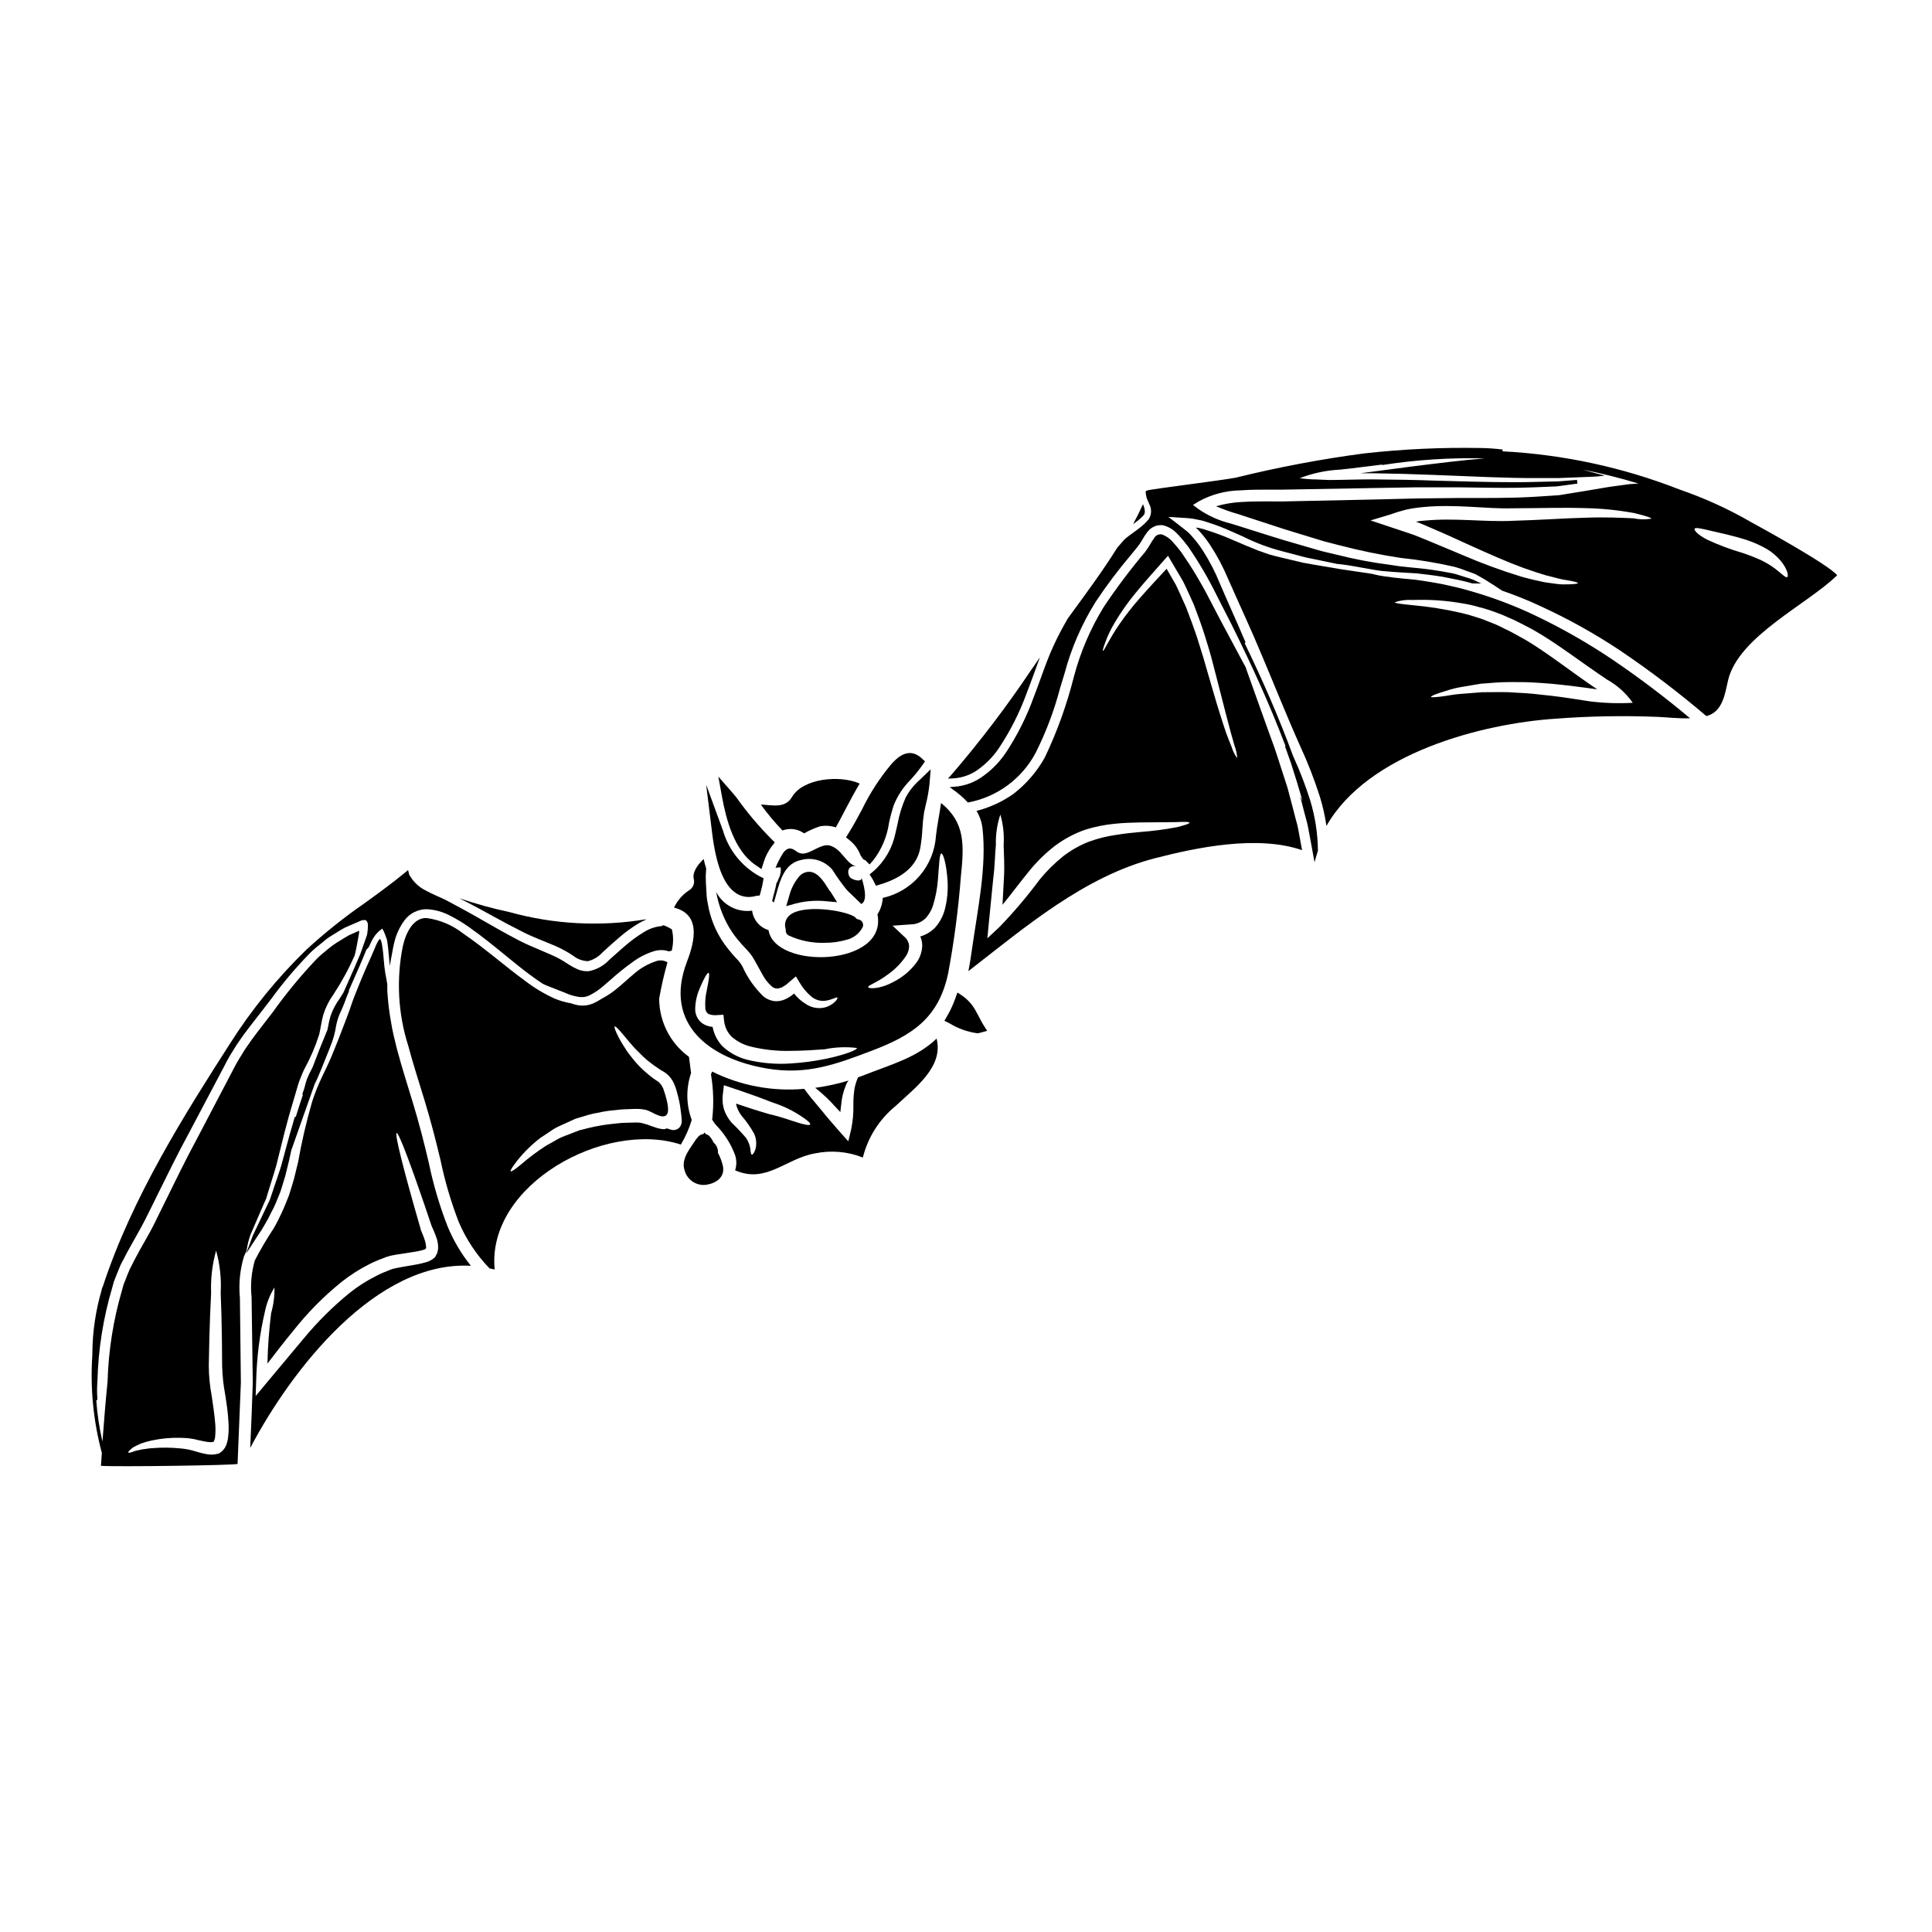 <?xml version="1.0" encoding="UTF-8"?>
<!-- Uploaded to: ICON Repo, www.iconrepo.com, Generator: ICON Repo Mixer Tools -->
<svg fill="#000000" width="800px" height="800px" version="1.1" viewBox="144 144 512 512" xmlns="http://www.w3.org/2000/svg">
 <g>
  <path d="m327.14 428.38c-0.168-1.43-0.363-2.883-0.555-4.309l-0.254-0.188-0.004-0.004c-4.797-3.594-7.625-9.238-7.637-15.234 0.566-3.242 1.301-6.453 2.195-9.621-0.891-0.539-1.977-0.656-2.961-0.32-1.707 0.551-3.312 1.371-4.758 2.434-0.426 0.344-0.875 0.68-1.301 1.066-1.602 1.324-3.199 2.883-5.117 4.371-1.047 0.797-2.16 1.504-3.328 2.109-0.746 0.5-1.539 0.93-2.363 1.285-1.473 0.598-3.102 0.688-4.629 0.254-0.348-0.078-0.691-0.188-1.023-0.32-1.531-0.258-3.027-0.688-4.457-1.281-2.82-1.289-5.484-2.898-7.938-4.797-5.144-3.734-10.262-8.32-16.234-12.418-2.812-2.211-6.164-3.633-9.707-4.117-3.305-0.148-5.394 3.438-6.297 7.383-1.789 8.816-1.297 17.945 1.43 26.52 1.258 4.723 2.816 9.512 4.352 14.562 1.535 5.051 2.922 10.348 4.203 15.77v-0.004c1.152 5.547 2.758 10.992 4.797 16.277 1.938 4.578 4.711 8.762 8.172 12.332 0.449 0.086 0.895 0.191 1.367 0.301-2.199-22.461 29.227-39.703 49.344-33.109l-0.004-0.004c1.23-2.043 2.199-4.238 2.883-6.523-1.488-3.996-1.551-8.383-0.176-12.414zm-2.644 13.699-0.004-0.004c-0.105 0.293-0.273 0.559-0.484 0.789-0.242 0.234-0.535 0.406-0.855 0.512-0.297 0.094-0.609 0.129-0.918 0.105l-0.789-0.211-0.617-0.211h-0.215l-0.34 0.148-0.344 0.043 0.004-0.004c-0.238 0-0.473-0.023-0.707-0.062l-0.898-0.191c-0.574-0.172-1-0.324-1.492-0.492h0.004c-0.824-0.324-1.664-0.602-2.519-0.832-0.523-0.133-1.059-0.199-1.598-0.191-0.598 0-1.324 0.043-1.969 0.043l-1.969 0.062-1.859 0.191c-2.387 0.223-4.754 0.617-7.082 1.184-0.555 0.148-1.109 0.277-1.641 0.426l-0.395 0.086h-0.086l-0.191 0.086-0.789 0.301c-1.066 0.426-2.094 0.812-3.074 1.18-0.926 0.34-1.812 0.777-2.644 1.297-0.812 0.469-1.574 0.898-2.328 1.305-2.344 1.512-4.578 3.188-6.691 5.012-1.535 1.281-2.496 1.922-2.668 1.75-0.172-0.168 0.395-1.109 1.664-2.731 1.82-2.305 3.918-4.367 6.25-6.144 0.789-0.512 1.621-1.066 2.477-1.641 0.859-0.625 1.781-1.152 2.758-1.574 0.98-0.449 1.969-0.898 3.008-1.367l0.789-0.363 0.191-0.086c0.32-0.105 0.211-0.062 0.344-0.105l0.426-0.129c0.578-0.168 1.18-0.363 1.77-0.531h-0.004c1.207-0.387 2.441-0.68 3.691-0.875 1.297-0.301 2.613-0.508 3.938-0.617 0.68-0.066 1.367-0.148 2.047-0.215 0.68-0.066 1.324-0.062 1.969-0.082 0.645-0.02 1.305-0.086 2.07-0.066v-0.004c0.832-0.004 1.664 0.09 2.473 0.277 1.324 0.277 3.773 2.281 5.184 1.535 1.598-0.875-0.129-5.738-0.617-7.211l-0.086-0.148c-0.219-0.508-0.531-0.969-0.918-1.363-0.223-0.246-0.488-0.449-0.785-0.598-0.301-0.215-0.598-0.43-0.898-0.621-1.152-0.867-2.25-1.805-3.281-2.812-0.906-0.891-1.742-1.844-2.5-2.859-0.676-0.809-1.289-1.672-1.828-2.582-0.82-1.234-1.539-2.531-2.152-3.879-0.395-0.938-0.555-1.473-0.43-1.574 0.125-0.102 0.598 0.277 1.281 1.023 0.684 0.746 1.598 1.898 2.812 3.328 0.617 0.68 1.234 1.473 2.047 2.215h0.004c0.797 0.859 1.645 1.664 2.539 2.414 1.02 0.832 2.082 1.605 3.18 2.328 0.32 0.188 0.617 0.395 0.961 0.574 0.375 0.203 0.723 0.445 1.043 0.723 0.734 0.633 1.328 1.41 1.754 2.281 0.297 0.637 0.547 1.297 0.746 1.969 0.168 0.598 0.32 1.215 0.488 1.836 0.34 1.332 0.574 2.688 0.703 4.055v-0.168l0.148 1.324 0.062 0.742 0.004-0.004c0.043 0.477-0.012 0.953-0.164 1.402z"/>
  <path d="m372.27 376.48c0.488 1.473-2.668 0.812-3.199-0.254-0.746-1.492 0.02-3.051 1.879-2.621-2.793-0.66-3.859-4.723-7.129-5.547-2.004-0.473-4.438 1.684-6.465 2.09-0.547 0.125-1.125 0.074-1.641-0.148-0.188-0.066-0.359-0.16-0.512-0.281-1.473-1.109-2.363-1.277-3.586 0.211-0.844 1.293-1.551 2.664-2.109 4.098 0.082-0.148 1.211-0.148 1.387-0.168 0.125 1.043-0.07 2.098-0.559 3.027-0.043 0.043-0.043 0.066-0.062 0.086s-0.023 0.062-0.023 0.129c-0.094 0.328-0.25 0.633-0.469 0.895-0.277 1.621-0.789 3.148-1.152 4.758 0.004 0.023-0.004 0.047-0.02 0.062 0.043 0.023 0.062 0 0.086 0.023 0.148 0.094 0.281 0.207 0.395 0.34 1.344-4.481 2.129-10.156 7.086-11.242 3.047-0.871 6.32 0.113 8.383 2.519 1.188 1.887 2.484 3.703 3.887 5.441 1.277 1.234 2.559 2.43 3.816 3.688l0.043-0.043c1.863-0.98 0.434-5.652-0.035-7.062z"/>
  <path d="m357.1 364.85c1.328-0.758 2.727-1.379 4.18-1.855 1.406-0.277 2.863-0.18 4.223 0.277 1.539-2.684 3.715-7.231 6.316-11.621-5.227-2.328-14.996-1.41-17.902 3.519-1.879 3.199-5.223 2.152-8.297 2.047v-0.004c1.758 2.414 3.676 4.711 5.738 6.867 1.922-0.719 4.074-0.43 5.742 0.77z"/>
  <path d="m257.66 452.27c-1.258-5.441-2.606-10.602-4.117-15.613-1.512-5.016-3.074-9.84-4.352-14.676-0.598-2.41-1.215-4.797-1.574-7.211v-0.004c-0.434-2.356-0.734-4.734-0.898-7.125-0.059-0.5-0.086-1.008-0.082-1.516v-1.305c-0.168-0.98-0.363-2.004-0.555-3.09-0.191-1.152-0.301-2.363-0.395-3.543-0.094-1.18-0.211-2.477-0.445-3.754v0.004c-0.047-0.379-0.133-0.75-0.254-1.109-0.047-0.129-0.105-0.25-0.176-0.363 0-0.043-0.062-0.105-0.082-0.148l-0.172 0.129c-0.195 0.191-0.355 0.414-0.469 0.66l-0.395 0.789c-0.148 0.363-0.297 0.723-0.445 1.066-0.621 1.535-1.324 3.008-2.027 4.609-0.703 1.602-1.41 3.242-2.09 4.949-0.68 1.703-1.434 3.481-2.07 5.398-0.637 1.922-1.391 3.859-2.176 5.902-0.789 2.043-1.574 4.141-2.477 6.273-0.855 2.152-1.855 4.328-2.945 6.527h0.004c-1.082 2.223-2.004 4.519-2.758 6.871-1.523 5.258-2.762 10.59-3.711 15.977-0.363 1.43-0.703 2.902-1.066 4.371-0.449 1.473-0.855 2.969-1.367 4.481-0.617 1.453-1.152 2.988-1.859 4.461-0.703 1.473-1.387 2.945-2.258 4.371-1.789 2.707-3.434 5.504-4.926 8.387-0.902 3.156-1.191 6.461-0.852 9.73 0.105 7.211 0.211 14.77 0.32 22.68-0.168 5.59-0.426 11.348-0.68 17.277 11.07-21.035 33.457-49.664 58.473-48.277v-0.004c-2.535-3.16-4.609-6.664-6.156-10.406-2.121-5.441-3.785-11.051-4.969-16.77zm2.215 23.746c-0.055 0.188-0.141 0.367-0.254 0.531l-0.105 0.191-0.062 0.105-0.023 0.043v0.043l-0.191 0.277h-0.004c-0.68 0.645-1.52 1.102-2.434 1.324-0.699 0.215-1.363 0.344-2.023 0.492-1.328 0.254-2.625 0.469-3.938 0.684-0.637 0.125-1.254 0.23-1.898 0.363h0.004c-0.273 0.047-0.543 0.109-0.809 0.188-0.312 0.09-0.621 0.195-0.918 0.324-1.234 0.457-2.438 0.988-3.606 1.598-2.473 1.238-4.805 2.734-6.965 4.457-4.461 3.641-8.559 7.711-12.227 12.152-3.562 4.289-6.91 8.266-9.918 11.863l-2.754 3.305 0.148-4.285c0.156-6.106 0.934-12.18 2.316-18.125 0.461-2.25 1.312-4.406 2.516-6.359 0.055 2.293-0.238 4.578-0.875 6.785-0.555 4.441-0.883 8.906-0.98 13.383 2.133-2.773 4.394-5.719 6.91-8.77h0.004c3.727-4.723 7.973-9.016 12.648-12.801 2.344-1.863 4.875-3.481 7.551-4.824 1.309-0.645 2.656-1.215 4.035-1.703 0.328-0.145 0.672-0.262 1.023-0.34 0.387-0.121 0.781-0.215 1.18-0.281 0.703-0.145 1.387-0.254 2.07-0.34 1.324-0.211 2.602-0.395 3.816-0.598 0.617-0.105 1.215-0.234 1.727-0.363 0.277-0.086 0.492-0.148 0.703-0.234l0.191-0.105 0.082-0.105c0.066-0.105 0.211-0.32 0.129-0.301h0.008c-0.012-0.012-0.027-0.02-0.043-0.02 0.012-0.059 0.012-0.117 0-0.172-0.02-0.457-0.09-0.906-0.215-1.344-0.281-1.004-0.727-2.008-1.18-3.148l-0.023-0.086v-0.062c-4.398-15.188-6.977-25.301-6.379-25.492 0.594-0.191 4.223 9.582 9.238 24.531h-0.004c0.512 1.094 0.969 2.211 1.367 3.348 0.23 0.715 0.363 1.453 0.395 2.203 0.016 0.562-0.066 1.129-0.238 1.668z"/>
  <path d="m373.08 428.89c-0.555 0.211-1.133 0.395-1.688 0.617h-0.004c-0.41 0.93-0.715 1.902-0.918 2.898-0.23 1.484-0.34 2.984-0.316 4.484 0.043 2.106-0.141 4.207-0.555 6.269l-0.789 3.305-2.328-2.602c-0.254-0.32-0.535-0.617-0.812-0.938-1.496-1.688-2.859-3.309-4.074-4.82s-2.457-2.863-3.348-4.055c-0.43-0.535-0.812-1.047-1.133-1.496l0.004 0.004c-8.402 0.754-16.852-0.832-24.406-4.586-0.109 0.254-0.215 0.512-0.301 0.766h0.004c0.648 3.828 0.77 7.727 0.359 11.586-0.023 0.105-0.043 0.234-0.062 0.363v-0.004c0.293 0.504 0.629 0.984 1 1.434 2.231 2.266 3.961 4.977 5.078 7.957 0.445 1.316 0.457 2.746 0.023 4.07 8.266 3.629 13.312-3.113 21.254-4.5v0.004c4.219-0.863 8.594-0.477 12.598 1.109 1.34-5.371 4.387-10.16 8.684-13.656 5.035-4.758 12.777-10.305 10.855-17.859-5.348 5.125-12.066 6.832-19.125 9.648zm-17.605 12.629c-1.922-0.578-4.481-1.574-7.574-2.238l-0.168-0.066c-2.625-0.742-5.512-1.684-8.602-2.727l0.004-0.004c-0.023 0.004-0.047-0.004-0.062-0.023 0.02 0.227 0.062 0.445 0.129 0.66 0.277 0.883 0.695 1.711 1.234 2.457 1.297 1.484 2.434 3.102 3.394 4.82 0.637 1.359 0.75 2.91 0.32 4.352-0.363 0.855-0.68 1.277-0.898 1.238-0.215-0.039-0.34-0.578-0.395-1.473v0.004c-0.148-1.066-0.543-2.082-1.152-2.969-1.191-1.395-2.449-2.723-3.777-3.988-0.887-1.008-1.574-2.172-2.023-3.438-0.43-1.438-0.535-2.953-0.301-4.434l0.234-2.09 2.047 0.68c0.789 0.254 1.574 0.512 2.363 0.789 3.074 1.043 5.93 2.09 8.469 3.09l0.168 0.066h0.004c2.617 0.844 5.109 2.043 7.402 3.562 1.684 1.086 2.559 1.879 2.414 2.195-0.148 0.32-1.332 0.125-3.231-0.465z"/>
  <path d="m362.88 382.83 2.961 0.262-1.574-2.516h-0.004c-0.125-0.195-0.27-0.379-0.43-0.551-0.125-0.188-0.273-0.422-0.434-0.68-1.02-1.637-2.559-4.117-4.754-4.305v-0.004c-1.137-0.059-2.227 0.438-2.934 1.324-1.25 1.52-2.137 3.305-2.598 5.219l-0.754 2.551 2.562-0.707h-0.004c2.602-0.66 5.293-0.859 7.961-0.594z"/>
  <path d="m363.99 435.82c0.852 0.898 1.77 1.879 2.707 2.902 0.062-0.68 0.148-1.367 0.234-2.027h0.004c0.137-1.734 0.547-3.43 1.215-5.035 0.16-0.473 0.406-0.914 0.723-1.301-2.887 0.879-5.84 1.52-8.832 1.922l0.02 0.02c1.379 1.094 2.691 2.269 3.93 3.519z"/>
  <path d="m222.12 439.99c-0.949 3.148-1.742 6.102-2.516 8.953l-0.691 2.566c-0.395 1.574-0.906 3.066-1.402 4.516-0.207 0.594-0.395 1.18-0.594 1.746-0.32 0.977-0.637 1.934-0.961 2.856l-0.043 0.133c-0.133 0.395-0.266 0.789-0.395 1.18l-4.543 9.555 0.004 0.004c-0.059 0.129-0.109 0.262-0.156 0.395l-1.574 4.289 2.414-3.703c0.23-0.363 0.469-0.715 0.703-1.066 0.68-0.98 1.309-1.992 1.879-3.035 0.527-0.863 1.004-1.754 1.434-2.668 0.246-0.508 0.496-1.012 0.789-1.516 0.426-0.867 0.789-1.746 1.121-2.602 0.211-0.535 0.43-1.07 0.672-1.637 0.293-0.836 0.547-1.68 0.789-2.519 0.172-0.574 0.344-1.148 0.535-1.746 0.262-1.02 0.512-2.023 0.742-3.012l0.305-1.242c0.195-0.875 0.395-1.734 0.562-2.602l6.199-17.566c0.551-1.047 1.012-2.156 1.422-3.148l0.328-0.789c0.52-1.242 1.023-2.519 1.523-3.785 0.285-0.711 0.562-1.426 0.852-2.129l-0.008-0.004c0.762-1.812 1.289-3.715 1.578-5.66 0.27-1.379 0.727-2.715 1.352-3.973 0.305-0.68 0.598-1.355 0.84-2.012 0.359-1.02 0.762-2.035 1.18-3.031v0.004c0.035-0.102 0.035-0.207 0-0.309l0.555-1.25c1.625-3.656 3.023-6.82 4.082-9.512l0.539-0.543v-0.004c0.07-0.074 0.129-0.16 0.168-0.254l0.152-0.359c0.109-0.25 0.215-0.496 0.324-0.719l0.164-0.328h0.004c0.152-0.328 0.328-0.641 0.531-0.941 0.543-0.906 1.273-1.684 2.141-2.285l0.195-0.156 0.238 0.457 0.004-0.004c0.188 0.332 0.34 0.684 0.457 1.047l0.121 0.32c0.145 0.395 0.289 0.742 0.395 1.102s0.109 0.625 0.145 0.855c0 0.145 0.039 0.281 0.059 0.395 0.102 0.699 0.16 1.387 0.23 2.148l0.324 3.57 0.727-3.938c0.117-0.672 0.234-1.305 0.395-1.949 0.469-2.203 1.395-4.281 2.715-6.106 1.379-1.91 3.594-3.039 5.949-3.035 2.109 0.105 4.172 0.664 6.047 1.637 1.723 0.867 3.383 1.859 4.965 2.965 3.594 2.519 6.766 5.117 9.84 7.621 2.188 1.789 4.258 3.481 6.336 5.023 1.277 0.961 2.449 1.781 3.617 2.543 0.266 0.133 0.551 0.266 0.875 0.395l0.746 0.301c0.5 0.195 1.031 0.395 1.574 0.617l2.652 1.035c1 0.477 2.059 0.816 3.148 1.012 0.355 0.082 0.715 0.129 1.078 0.145 0.336 0 0.664 0 1.027-0.051v-0.004c0.418-0.078 0.824-0.211 1.207-0.391 1.227-0.605 2.371-1.359 3.414-2.246 0.668-0.559 1.355-1.152 2.07-1.777 1.895-1.711 3.883-3.316 5.957-4.805 1.699-1.266 3.598-2.238 5.617-2.875 1.195-0.375 2.473-0.406 3.684-0.082l0.117 0.109 0.23-0.016 0.234-0.051 0.516-0.094 0.059-0.352h0.004c0.379-1.695 0.379-3.457 0-5.156l-0.059-0.176-0.156-0.094h-0.004c-0.512-0.312-1.043-0.586-1.594-0.82l-0.688-0.207v0.242c-1.746 0.125-3.434 0.676-4.914 1.609-1.699 1.02-3.312 2.188-4.812 3.484-0.879 0.738-1.723 1.496-2.574 2.258-0.598 0.539-1.18 1.074-1.816 1.613h0.004c-1.441 1.543-3.324 2.598-5.394 3.012-1.078 0.09-2.164-0.102-3.148-0.559-0.848-0.387-1.668-0.84-2.449-1.348-1.355-0.93-2.793-1.727-4.301-2.379-0.996-0.445-2.008-0.875-3.016-1.301-2.016-0.855-3.938-1.656-5.664-2.57-3.379-1.754-6.363-3.469-9.25-5.117-1.629-0.934-3.18-1.824-4.676-2.644-0.789-0.414-1.535-0.828-2.269-1.227-1.207-0.656-2.363-1.289-3.484-1.855-0.656-0.316-1.328-0.605-1.969-0.902v0.004c-1.102-0.469-2.18-0.992-3.227-1.574-1.559-0.801-2.871-2.008-3.801-3.488l-0.352-0.512-0.34-1.312-0.594 0.492c-3.481 2.887-7.211 5.59-10.824 8.207-5.469 3.777-10.672 7.934-15.57 12.43-7.676 7.465-14.453 15.797-20.191 24.832-11.535 18.023-25.867 40.434-33.672 64.289-0.047 0.156-0.117 0.309-0.199 0.453l-0.078 0.227h-0.004c-0.012 0.133-0.039 0.266-0.082 0.395-1.551 5.32-2.375 10.828-2.449 16.375v0.359c0 0.242 0 0.484-0.023 0.73-0.559 8.645 0.301 17.32 2.539 25.688-0.078 1.133-0.172 2.246-0.246 3.391 3.266 0.32 36.184-0.129 36.211-0.512 0.301-7.445 0.598-14.637 0.875-21.527-0.082-7.856-0.168-15.34-0.254-22.461h-0.004c-0.355-3.711 0.012-7.453 1.09-11.02 0.211-0.516 0.445-0.961 0.68-1.434h0.004c0.188-1.438 0.523-2.856 1.004-4.223 1.023-2.348 2.238-5.16 3.648-8.445 0.188-0.395 0.363-0.812 0.555-1.234 0.125-0.449 0.277-0.879 0.395-1.348 0.277-0.898 0.574-1.836 0.875-2.812 0.574-1.969 1.324-3.969 1.812-6.273 1.133-4.5 2.305-9.555 4.035-15.164 0.395-1.41 0.832-2.836 1.258-4.328l-0.004-0.008c0.223-0.754 0.496-1.496 0.809-2.215 0.32-0.746 0.594-1.539 0.98-2.238v-0.004c1.574-2.875 2.867-5.898 3.863-9.023 0.395-1.602 0.574-3.394 1.109-5.312 0.605-1.898 1.504-3.691 2.664-5.312 2.156-3.277 4.039-6.727 5.625-10.316l0.254-1.043 0.254-1.234c0.168-0.836 0.32-1.664 0.469-2.5l0.215-1.254v-0.324h0.004c0.012-0.07 0.012-0.141 0-0.211-0.062-0.043-0.129 0.043-0.191 0.062l-0.812 0.363-1.703 0.746c-1.09 0.617-2.156 1.324-3.242 1.969-1.086 0.711-2.121 1.5-3.094 2.359-1.059 0.824-2.043 1.738-2.945 2.734-3.926 4.195-7.57 8.648-10.902 13.328-1.855 2.434-3.773 4.82-5.59 7.316-0.875 1.258-1.812 2.519-2.578 3.859v0.004c-0.859 1.328-1.648 2.703-2.359 4.117-3.027 5.773-6.176 11.781-9.445 18.027-3.394 6.269-6.441 12.648-9.84 19.52-0.855 1.707-1.664 3.457-2.582 5.141-0.918 1.684-1.898 3.375-2.859 5.078-0.961 1.703-1.816 3.418-2.688 5.144-0.395 0.852-0.703 1.766-1.066 2.644l-0.531 1.344-0.395 1.43v-0.004c-2.316 7.894-3.609 16.055-3.844 24.277-0.535 5.312-0.961 10.598-1.355 15.918h0.004c-0.828-3.574-1.375-7.203-1.637-10.859l0.289-0.297-0.023-0.602c-0.098-1.43-0.086-2.859 0.035-4.285 0.215-8.453 1.551-16.84 3.969-24.941l0.395-1.445 0.574-1.457c0.168-0.395 0.328-0.816 0.488-1.219 0.215-0.555 0.434-1.109 0.664-1.625 0.23-0.516 0.516-1.004 0.789-1.504 0.676-1.34 1.32-2.598 2.043-3.82 0.543-0.984 1.09-1.969 1.641-2.926 0.395-0.707 0.789-1.414 1.18-2.129 0.59-1.066 1.121-2.148 1.656-3.227 0.305-0.609 0.602-1.219 0.914-1.828l1.746-3.543c2.656-5.391 5.406-10.969 8.145-15.992 2.227-4.199 4.394-8.301 6.504-12.309l2.996-5.68-0.004 0.004c0.738-1.477 1.559-2.906 2.461-4.289 0.684-1.18 1.469-2.273 2.223-3.34l0.457-0.645c1.18-1.594 2.363-3.121 3.543-4.613 0.719-0.926 1.434-1.84 2.125-2.754l1.574-2.039v-0.004c2.941-4.035 6.156-7.863 9.621-11.461 0.949-1.023 1.988-1.965 3.102-2.809 0.395-0.297 0.754-0.602 1.121-0.914 0.664-0.598 1.391-1.125 2.164-1.574l1.121-0.688c0.789-0.496 1.574-0.984 2.363-1.414 0.789-0.359 1.605-0.699 2.402-1.039l2.109-0.914 0.758-0.066 0.121 0.027c0.102 0.02 0.199 0.062 0.281 0.125 0.328 0.367 0.484 0.855 0.441 1.344-0.004 0.727-0.066 1.453-0.188 2.168l-0.055 0.312-1.742 4.945c-0.961 2.328-2.141 4.988-3.465 7.961l-0.996 2.246v0.02c-0.344 0.543-0.684 1.082-1.016 1.637-1.059 1.441-1.895 3.031-2.469 4.723-0.27 0.938-0.484 1.891-0.648 2.852-0.043 0.242-0.105 0.492-0.152 0.738-1.305 3.121-2.621 6.406-3.938 9.93-0.176 0.344-0.355 0.691-0.516 1.012v0.004c-0.254 0.457-0.477 0.93-0.668 1.418-0.102 0.234-0.199 0.477-0.32 0.73-0.117 0.254-0.27 0.84-0.449 1.508l0.004 0.004c-0.176 0.73-0.402 1.453-0.672 2.156-0.094 0.164-0.078 0.371 0.039 0.52-0.633 1.898-1.262 3.812-1.871 5.809zm-42.859 87.59c0.512-0.281 1.18-0.641 2.027-1.004 0.922-0.336 1.863-0.605 2.82-0.812 2.555-0.555 5.168-0.801 7.785-0.723 0.789 0 1.473 0.062 2.363 0.148h-0.004c0.828 0.109 1.648 0.277 2.453 0.492 0.789 0.168 1.535 0.34 2.281 0.445h0.004c0.512 0.082 1.035 0.09 1.555 0.023 0.309-0.492 0.48-1.062 0.488-1.645 0.098-1.078 0.098-2.164 0-3.242-0.168-2.305-0.555-4.723-0.918-7.277h0.004c-0.5-2.613-0.766-5.269-0.789-7.934 0.062-2.496 0.105-4.902 0.145-7.188 0.129-4.59 0.281-8.727 0.473-12.203-0.148-3.793 0.297-7.586 1.324-11.238 1.012 3.648 1.426 7.438 1.215 11.219 0.148 3.477 0.254 7.598 0.32 12.184 0 2.301 0.043 4.723 0.062 7.211 0.066 2.492 0.332 4.973 0.789 7.422 0.395 2.539 0.789 5.055 0.895 7.594h-0.004c0.094 1.297 0.059 2.598-0.105 3.883-0.078 0.727-0.258 1.438-0.531 2.113-0.359 0.895-1.016 1.641-1.859 2.113l-0.125 0.062h-0.031c-1.117 0.32-2.301 0.352-3.434 0.086-0.852-0.164-1.691-0.379-2.516-0.641-1.371-0.441-2.789-0.723-4.227-0.832-2.422-0.242-4.867-0.266-7.297-0.062-1.023 0.02-1.898 0.254-2.707 0.32-0.746 0.168-1.391 0.32-1.922 0.426-1.09 0.43-1.707 0.578-1.789 0.395-0.082-0.188 0.34-0.605 1.254-1.336z"/>
  <path d="m282.6 391c2.644 1.348 5.461 2.363 8.535 3.672 1.637 0.715 3.207 1.57 4.691 2.559 1.129 0.91 2.519 1.434 3.969 1.492 1.508-0.375 2.867-1.199 3.902-2.359 1.387-1.258 2.836-2.602 4.418-3.938 1.617-1.41 3.359-2.672 5.203-3.773 0.59-0.344 1.203-0.648 1.832-0.918-0.012-0.035-0.02-0.07-0.02-0.105-12.012 1.988-24.316 1.344-36.051-1.898-4.531-0.973-9-2.203-13.383-3.691 0.938 0.492 1.898 0.98 2.922 1.492 4.164 2.18 8.73 4.848 13.98 7.469z"/>
  <path d="m344.16 373.2 1.645 1.129 0.598-1.902c0.469-1.496 1.188-2.902 2.133-4.156l0.789-1.035-0.93-0.918c-3.348-3.387-6.422-7.035-9.188-10.914-0.094-0.141-0.629-0.789-1.32-1.574l-3.512-4.004 0.949 5.238c1.082 5.922 3.164 14.238 8.836 18.137z"/>
  <path d="m447.29 280.14c0.074-0.199 0.109-0.41 0.105-0.621-0.016-0.461-0.109-0.914-0.277-1.344-0.082-0.191-0.148-0.395-0.211-0.555-0.812 1.77-1.684 3.543-2.602 5.25h-0.004c1.008-0.656 1.934-1.43 2.758-2.309 0.082-0.188 0.25-0.254 0.23-0.422z"/>
  <path d="m339.02 380.67c1 0.676 2.184 1.039 3.391 1.035 0.688-0.004 1.371-0.105 2.031-0.301l0.887-0.09 0.297-1.09-0.004-0.004c0.23-0.789 0.414-1.59 0.555-2.398l0.172-1.086-0.992-0.477h0.004c-4.769-2.606-8.297-7.012-9.793-12.234l-4.426-12.07 1.574 12.762c1.066 8.641 3.121 13.859 6.305 15.953z"/>
  <path d="m551.05 307.21c-5.66-2.711-11.539-4.93-17.578-6.637-2.644-0.812-5.203-1.301-7.555-1.836-2.391-0.449-4.606-0.789-6.691-1.086-2.09-0.191-3.988-0.363-5.801-0.578-1.816-0.277-3.523-0.395-4.973-0.789-0.301-0.082-0.574-0.148-0.855-0.211-1.41-0.211-2.988-0.449-4.754-0.703-2.457-0.344-5.293-0.789-8.492-1.367-1.598-0.277-3.324-0.531-5.117-0.895-1.793-0.43-3.672-0.879-5.676-1.348-1.004-0.254-2.027-0.469-3.074-0.789-1.023-0.363-2.109-0.703-3.176-1.109-2.113-0.832-4.289-1.77-6.531-2.731l0.004 0.004c-2.309-1.023-4.676-1.914-7.086-2.664-0.621-0.215-1.254-0.395-1.898-0.535l-0.449-0.082c-0.105-0.012-0.215-0.012-0.32 0-0.062 0-0.254-0.023-0.062 0.062l0.254 0.191 0.129 0.105 0.23 0.254 0.004 0.004c1.129 1.215 2.156 2.523 3.074 3.906 1.875 2.852 3.481 5.871 4.797 9.02 2.816 6.398 6.039 13.25 9.113 20.672 3.148 7.402 6.297 15.383 10.023 23.723 2.008 4.348 3.746 8.82 5.203 13.383 0.77 2.519 1.348 5.094 1.73 7.699 10.988-19.324 41.328-27.137 60.801-28.414h-0.004c9.059-0.691 18.148-0.848 27.223-0.469 2.539 0.125 5.512 0.469 8.34 0.363-6.555-5.512-13.387-10.68-20.469-15.488-6.492-4.379-13.301-8.273-20.363-11.656zm25.645 23.039c-3.75 0.211-7.512 0.09-11.242-0.363-3.5-0.531-7.023-1.129-10.539-1.516-3.148-0.363-6.102-0.699-8.875-0.789-2.754-0.254-5.332-0.148-7.68-0.148-0.574 0-1.148 0-1.703 0.02l-1.602 0.129c-1.043 0.086-2.027 0.168-2.945 0.23l-0.004 0.004c-1.594 0.098-3.18 0.289-4.754 0.578-2.606 0.395-4.078 0.488-4.117 0.277-0.039-0.211 1.301-0.789 3.836-1.535h0.004c1.527-0.523 3.098-0.91 4.695-1.156 0.938-0.168 1.969-0.34 3.027-0.512 0.535-0.105 1.09-0.188 1.664-0.277l1.77-0.129v0.004c2.625-0.258 5.258-0.355 7.891-0.301 2.883-0.039 5.902 0.191 9.133 0.449 3.797 0.363 7.848 0.875 12.031 1.473-6.848-4.606-12.867-9.445-18.793-12.988-1.574-0.875-3.074-1.727-4.547-2.496-1.555-0.703-3.07-1.598-4.5-2.09-1.453-0.598-2.836-1.148-4.266-1.574-1.328-0.449-2.684-0.824-4.055-1.133-4.191-0.965-8.449-1.641-12.734-2.023-3.051-0.301-4.754-0.512-4.754-0.789 1.551-0.508 3.188-0.711 4.816-0.594 4.422-0.164 8.848 0.145 13.203 0.918 1.465 0.23 2.91 0.559 4.332 0.98 1.57 0.391 3.117 0.883 4.629 1.469 1.645 0.535 3.074 1.305 4.695 1.969 1.621 0.789 3.199 1.621 4.863 2.496 6.484 3.668 12.863 8.707 19.75 13.293h0.004c2.691 1.5 5.004 3.594 6.766 6.125z"/>
  <path d="m487.77 362.5c-0.324-1.148-0.621-2.301-0.898-3.414-0.598-2.238-1.152-4.352-1.684-6.375-0.641-1.969-1.258-3.859-1.836-5.656-0.574-1.793-1.109-3.5-1.664-5.078-0.555-1.578-1.109-3.07-1.621-4.457-1.004-2.816-1.879-5.269-2.644-7.383-1.516-4.223-2.539-7.144-3.219-9.02-0.043-0.105-0.043-0.191-0.086-0.301-0.254-0.469-0.512-0.941-0.789-1.43-0.875-1.645-1.793-3.348-2.731-5.117-1.879-3.481-3.969-7.402-6.059-11.457v0.004c-2.199-4.305-4.688-8.453-7.449-12.418-0.746-1.012-1.551-1.98-2.41-2.898-0.723-0.812-1.629-1.441-2.644-1.836-0.855-0.23-1.754 0.156-2.176 0.938-0.727 0.941-1.277 2.238-2.363 3.629h0.004c-3.945 4.676-7.625 9.57-11.023 14.656-3.504 5.711-6.156 11.906-7.871 18.387-1.859 7.414-4.453 14.625-7.75 21.523-2.09 3.727-4.91 6.992-8.297 9.598-2.957 2.078-6.269 3.602-9.77 4.5 0.848 1.398 1.383 2.965 1.574 4.59 1.18 10.176-1.324 21.738-2.754 31.883-0.277 1.945-0.574 3.973-0.98 5.996 15.039-11.668 30.699-25.086 49.41-29.914 11.07-2.859 27.16-6.227 39.02-2.152-0.195-1.066-0.387-2.117-0.578-3.148-0.258-1.234-0.406-2.477-0.711-3.648zm-31.957 0.727c-3.184 0.602-6.394 1.02-9.625 1.258-2.004 0.191-4.203 0.395-6.508 0.789v-0.004c-2.43 0.352-4.816 0.953-7.121 1.793-2.434 0.953-4.715 2.246-6.785 3.836-2.258 1.812-4.324 3.852-6.164 6.082-3.289 4.438-6.859 8.656-10.691 12.633l-3.262 3.051 0.43-4.441c0.395-4.137 0.789-7.953 1.129-11.367 0.449-3.394 0.449-6.488 0.703-8.98v-0.004c-0.074-2.715 0.324-5.422 1.18-8 0.758 2.609 1.051 5.332 0.875 8.047 0.043 2.516 0.301 5.547 0.062 9.055-0.105 2.109-0.23 4.394-0.363 6.805 2.305-2.793 4.566-5.902 7.191-9.09 1.992-2.445 4.262-4.652 6.762-6.574 2.418-1.797 5.094-3.223 7.938-4.223 2.519-0.793 5.113-1.32 7.742-1.574 2.457-0.277 4.723-0.301 6.766-0.363 4.031-0.02 7.316-0.062 9.578-0.086 2.238-0.125 3.543-0.082 3.586 0.148 0.039 0.234-1.152 0.656-3.41 1.211zm16.039-18.305c-0.656-0.914-1.152-1.93-1.473-3.008-0.395-1.004-0.918-2.219-1.43-3.648-0.512-1.43-1.004-3.094-1.598-4.902-1.18-3.672-2.391-8.066-3.816-12.887-0.66-2.453-1.516-4.93-2.305-7.555-0.855-2.602-1.855-5.227-2.883-7.934-0.938-2.027-1.789-4.074-2.727-5.996-0.855-1.449-1.645-2.859-2.457-4.266-2.516 2.731-4.883 5.246-6.93 7.598h-0.004c-2.023 2.277-3.902 4.676-5.633 7.184-2.859 4.18-4.031 7.125-4.309 6.981-0.105-0.066 0.086-0.812 0.578-2.133 0.695-1.922 1.578-3.769 2.644-5.512 1.602-2.68 3.402-5.234 5.391-7.644 2.238-2.754 4.902-5.715 7.699-8.871l0.941-1.047 0.68 1.18c1.066 1.789 2.176 3.668 3.285 5.57 1 1.969 1.879 4.074 2.859 6.164 1.047 2.754 2.047 5.465 2.883 8.109 0.836 2.644 1.598 5.184 2.215 7.637 1.258 4.91 2.414 9.301 3.348 13.012 0.492 1.836 0.918 3.523 1.305 4.973 0.387 1.449 0.789 2.707 1.066 3.734h-0.004c0.402 1.043 0.633 2.144 0.684 3.262z"/>
  <path d="m352.19 390.13c0.035 0.117 0.051 0.242 0.043 0.367-0.047 0.559 0.227 1.094 0.703 1.383 2.981 1.402 6.25 2.078 9.543 1.969 1.969 0.027 3.934-0.238 5.824-0.789 1.863-0.426 3.438-1.652 4.309-3.352 0.188-0.43 0.16-0.918-0.074-1.324-0.23-0.402-0.637-0.672-1.098-0.73-0.238-0.039-0.453-0.156-0.613-0.34-0.129-0.184-0.297-0.336-0.492-0.445-3.203-1.781-13.492-3.148-16.957-0.414-1.133 0.852-1.609 2.32-1.188 3.676z"/>
  <path d="m607.82 282.23c-5.949-3.426-12.211-6.269-18.699-8.496-14.996-5.875-30.844-9.297-46.93-10.129l0.02-0.484c-2.047-0.234-3.938-0.371-5.766-0.395-10.324-0.191-20.648 0.285-30.91 1.43-11.43 1.508-22.766 3.648-33.957 6.41-1.18 0.27-7.816 1.18-13.695 1.969-10.094 1.363-10.094 1.363-10.234 1.715l-0.039 0.109v0.117c0.02 0.195 0.043 0.371 0.07 0.555l0.199 0.949 0.316 0.746c0.129 0.316 0.262 0.625 0.395 0.902l0.004 0.004c0.648 1.246 0.59 2.742-0.148 3.934-0.785 0.957-1.691 1.805-2.699 2.523l-0.367 0.293c-0.395 0.301-0.789 0.598-1.219 0.898-0.742 0.535-1.508 1.086-2.152 1.656-0.598 0.664-1.219 1.375-1.887 2.16-3.848 6.141-8.242 12.117-12.492 17.902l-0.676 0.934c-1.535 2.672-2.656 4.82-3.648 6.965-1.301 2.754-2.394 5.773-3.543 8.961-0.559 1.543-1.133 3.148-1.75 4.723h-0.004c-1.895 5.293-4.426 10.34-7.535 15.02-1.781 2.613-4.055 4.852-6.691 6.594-2.035 1.32-4.371 2.106-6.789 2.293l-1.324 0.105 1.074 0.789v-0.004c1.289 0.922 2.484 1.957 3.578 3.098l0.199 0.211 0.285-0.074v0.004c7.574-1.492 14.066-6.324 17.672-13.148 2.727-5.434 4.883-11.137 6.43-17.016 0.395-1.332 0.789-2.652 1.203-3.965v0.004c1.785-6.707 4.562-13.109 8.242-18.992 2.898-4.356 6.047-8.539 9.43-12.527 0.621-0.789 1.234-1.52 1.844-2.269v-0.004c0.398-0.523 0.762-1.078 1.082-1.652 0.387-0.68 0.816-1.336 1.281-1.969 0.164-0.211 0.348-0.41 0.543-0.594 0.09-0.082 0.172-0.172 0.242-0.27 0.117-0.074 0.23-0.156 0.344-0.234 0.27-0.211 0.574-0.379 0.898-0.496 0.402-0.195 0.844-0.297 1.289-0.297h0.125c0.387-0.055 0.777-0.016 1.145 0.117 1.316 0.395 2.5 1.145 3.422 2.164l0.395 0.395c0.926 1.008 1.793 2.066 2.602 3.172 2.793 4.082 5.293 8.359 7.477 12.801 1.41 2.801 2.754 5.43 4.074 7.996 5.414 10.938 9.938 20.859 14.137 31.883l-0.145 0.059c0.312 0.859 0.605 1.699 0.891 2.508l0.703 1.969c0.262 0.859 0.52 1.676 0.766 2.453 0.293 0.918 0.559 1.773 0.812 2.555 0.664 2.188 1.141 3.801 1.473 4.988l-0.621-1.227 1.125 4.394c0.137 0.539 0.289 1.078 0.438 1.633l0.246 0.91c0.18 0.676 0.305 1.371 0.438 2.106 0.094 0.527 0.184 1.055 0.301 1.574 0.191 1.074 0.391 2.172 0.598 3.281l0.652 3.57 0.902-3.066v-0.145c-0.059-4.488-0.754-8.945-2.066-13.234-1.215-3.844-2.66-7.609-4.328-11.273l-0.223-0.523c-3.867-10.477-7.988-19.863-12.789-29.793l0.227-0.23-0.133-0.305c-1.18-2.797-2.394-5.512-3.543-8.125-1.086-2.465-2.148-4.859-3.148-7.207-1.246-3.086-2.785-6.043-4.594-8.84-0.836-1.281-1.773-2.496-2.793-3.633l-0.613-0.676c-0.176-0.18-0.395-0.363-0.574-0.539l-2.363-1.852c-0.941-0.75-1.836-1.418-2.703-2.059l0.938 0.051 0.789 0.047c0.578 0.043 1.156 0.078 1.734 0.113l1.875 0.121-0.004 0.004c0.828 0.07 1.648 0.203 2.457 0.395 0.344 0.078 0.652 0.145 0.902 0.184 0.434 0.09 0.859 0.211 1.277 0.363 0.23 0.078 0.465 0.156 0.691 0.223 2.121 0.68 4.199 1.484 6.227 2.41l2.883 1.277c3.379 1.695 6.934 3.023 10.598 3.957l2.269 0.594c1.117 0.289 2.199 0.57 3.269 0.859 1.07 0.289 2.164 0.469 3.191 0.68 0.629 0.129 1.246 0.254 1.848 0.395 1.309 0.281 2.543 0.535 3.797 0.789 0.789 0.059 1.828 0.184 3.176 0.395l2.289 0.395c1.387 0.246 2.984 0.535 4.797 0.852l0.008-0.004c0.98 0.176 1.973 0.289 2.969 0.336 0.598 0.043 1.219 0.09 1.879 0.16 1.285 0.09 2.648 0.172 4.098 0.254l1.789 0.102c1.828 0.203 4.258 0.484 6.848 0.891l1.477 0.293c2.016 0.395 4.102 0.789 6.25 1.422 0.117 0.043 0.242 0.066 0.371 0.07h2.203l-1.996-0.941-1.086-0.395-1.465-0.453c-0.352-0.098-0.711-0.219-1.074-0.34v0.004c-0.641-0.23-1.301-0.418-1.969-0.562-3.621-0.723-7.285-1.234-10.965-1.543-1-0.102-2.019-0.207-3.043-0.324l-2.91-0.434v0.004c-4.508-0.578-8.977-1.43-13.379-2.543-1.457-0.363-2.93-0.703-4.375-1.039-1.449-0.426-2.926-0.855-4.414-1.277l-2.594-0.758c-2.125-0.613-4.328-1.25-6.492-1.949l-4.613-1.453c-1.574-0.5-3.18-1.008-4.793-1.512l-1.18-0.363h-0.004c-3.059-0.746-5.961-2.043-8.555-3.832l-1.453-1.086 1.547-0.961c3.383-1.848 7.164-2.848 11.02-2.914 2.824-0.203 5.691-0.195 8.461-0.188h2.812l3.977-0.07c6.828-0.125 13.516-0.246 20.027-0.355l11.414-0.191h10.98c1.418 0 2.816 0.039 4.203 0.059 5.637 0.086 10.957 0.16 16.004-0.059l5.781-0.234 1.059-0.129c0.75-0.086 1.504-0.191 2.227-0.301l2.363-0.32-0.105-0.98c-1.598 0.129-3.258 0.254-5.008 0.395-1.75 0.043-3.606 0.086-5.574 0.125-6.887 0.223-15.094 0-23.789-0.238l-3.629-0.098c-4.543-0.168-9.523-0.27-16.164-0.324-1.852 0-3.754 0.027-5.594 0.07-0.973 0.023-1.949 0.047-2.926 0.059-0.453 0-0.902 0-1.359 0.023l0.008-0.004c-1.031 0.039-2.062 0.023-3.09-0.043-0.602-0.039-1.254-0.059-1.926-0.082-1.484-0.016-2.969-0.129-4.438-0.34 3.43-1.328 7.055-2.094 10.73-2.269 1.016-0.105 2.039-0.211 3.066-0.34l5.586-0.691 2.473-0.309v0.125l-0.004 0.004c8.98-1.402 18.07-1.992 27.16-1.766-5.938 0.473-12.594 1.312-19.773 2.211-4.18 0.555-8.578 1.129-13.117 1.727h3.219c5.633 0.082 11.051 0.23 16.211 0.445 10.305 0.395 19.566 0.879 27.352 0.836h5.547c1.746-0.062 3.391-0.129 4.93-0.191 1.574-0.062 2.988-0.125 4.309-0.168 1.129-0.043 2.176-0.191 3.148-0.281-1.996-0.523-3.938-1.066-5.875-1.613h-0.004c5 0.984 9.949 2.223 14.828 3.707-0.762 0.043-1.535 0.086-2.316 0.145-2.391 0.363-4.883 0.598-7.551 1.09-2.664 0.492-5.465 0.895-8.363 1.387-0.723 0.129-1.453 0.234-2.195 0.363l-0.555 0.086-0.363 0.043h-0.281l-1.152 0.086c-1.535 0.082-3.113 0.191-4.723 0.301-6.398 0.395-13.207 0.32-20.309 0.32l-10.922 0.125c-3.734 0.086-7.555 0.191-11.434 0.281-7.766 0.168-15.809 0.344-24.047 0.512-3.816 0-7.508-0.086-11.047 0.148h-0.004c-2.266 0.121-4.512 0.5-6.691 1.129 1.941 0.828 3.938 1.535 5.969 2.113 3.18 1.051 6.297 2.066 9.344 3.051 3.074 1.043 6.059 1.898 9 2.812 1.453 0.449 2.902 0.898 4.328 1.324 1.43 0.363 2.859 0.727 4.242 1.09h0.008c5.297 1.383 10.668 2.488 16.086 3.305 4.793 0.492 9.551 1.281 14.246 2.363 1.031 0.285 2.043 0.629 3.031 1.027 0.492 0.168 0.961 0.34 1.43 0.512l0.703 0.254c0.273 0.113 0.535 0.242 0.789 0.395 1.77 0.938 3.328 1.969 4.758 2.879 0.66 0.43 1.258 0.836 1.859 1.238 3.453 1.18 6.844 2.547 10.152 4.094 7.285 3.336 14.301 7.234 20.977 11.664 7.988 5.387 15.664 11.219 22.992 17.469 0.215-0.031 0.422-0.09 0.625-0.168 3.883-1.387 4.394-6.144 5.184-9.445 2.832-11.52 21.035-20.031 28.777-27.602 0.043-0.043 0.062-0.043 0.105-0.086-2.309-2.887-20.996-13.105-23.047-14.215zm-30.957-0.875c-3.051-0.129-7.398-0.363-12.844-0.148-5.414 0.125-11.922 0.617-19.195 0.812-7.359 0.363-15.352-0.836-23.359-0.043v-0.004c-0.746 0.039-1.488 0.129-2.223 0.277 1.574 0.555 3.031 1.258 4.523 1.879 3.18 1.348 6.188 2.731 9.023 4.035 5.672 2.582 10.75 4.82 15.082 6.398 2.152 0.766 4.156 1.41 5.863 1.922 1.746 0.395 3.219 0.875 4.481 1.105 2.539 0.395 3.938 0.703 3.938 0.941 0 0.234-1.453 0.344-4.031 0.344-1.305-0.023-2.906-0.324-4.801-0.578-1.836-0.363-3.938-0.855-6.207-1.492v-0.004c-5.297-1.625-10.504-3.539-15.594-5.738-2.887-1.215-5.914-2.481-9.09-3.797-1.574-0.598-3.199-1.367-4.863-1.898-1.664-0.531-3.305-1.109-5.012-1.664l-5.34-1.785 5.227-1.574c1.398-0.508 2.824-0.945 4.269-1.305 1.457-0.301 2.93-0.523 4.414-0.656 8.684-0.836 16.555 0.512 23.66 0.32 7.211-0.023 13.719-0.234 19.238-0.043 4.367 0.078 8.719 0.516 13.016 1.301 3.027 0.723 4.648 1.254 4.586 1.492-1.578 0.27-3.191 0.234-4.758-0.098zm40.77 15.57c-0.492 0.254-1.516-0.957-3.394-2.363v0.004c-1.113-0.812-2.297-1.52-3.543-2.117-1.578-0.715-3.195-1.348-4.84-1.895-3.234-0.938-6.394-2.121-9.445-3.543-2.43-1.258-3.519-2.453-3.324-2.883 0.191-0.43 1.855-0.039 4.223 0.516 2.434 0.574 5.844 1.254 9.688 2.496h-0.004c1.84 0.617 3.613 1.414 5.293 2.391 1.406 0.852 2.66 1.934 3.711 3.199 1.789 2.234 2.023 4.008 1.641 4.195z"/>
  <path d="m326.04 398.9c-6.25 16.363 5.863 25.727 21.332 28.289 10.449 1.727 18.066-1.09 27.621-4.723 10.711-4.051 17.711-8.617 20.246-20.371h0.004c1.602-8.531 2.734-17.137 3.394-25.789 0.875-8.406 1.18-14.316-5.25-19.5-0.395 2.945-1.043 5.902-1.344 8.66-0.246 3.906-1.754 7.625-4.297 10.602-2.543 2.973-5.984 5.039-9.805 5.891-0.09 1.547-0.57 3.047-1.406 4.352 2.754 13.906-27.203 14.715-28.867 4.18-2.34-0.707-4.043-2.727-4.344-5.156-3.894 0.527-7.699-1.441-9.52-4.926 0.512 2.902 1.473 5.707 2.84 8.316 0.848 1.609 1.871 3.117 3.051 4.504 0.621 0.723 1.258 1.473 2.008 2.238 0.363 0.395 0.68 0.723 1.148 1.305v-0.004c0.367 0.484 0.703 0.992 1.004 1.516 0.789 1.406 1.535 2.754 2.281 4.117 0.609 1.125 1.406 2.137 2.363 2.984 0.621 0.598 1.543 0.754 2.324 0.395 0.449-0.043 0.898-0.492 1.367-0.703l1.277-1.086 1.453-1.238 0.875 1.453v-0.004c0.84 1.5 1.945 2.832 3.262 3.934 0.941 0.773 2.137 1.172 3.352 1.113 2.07-0.191 3.305-1.18 3.519-0.832 0.086 0.125-0.105 0.445-0.531 0.961-0.746 0.738-1.664 1.281-2.672 1.574-1.688 0.441-3.481 0.172-4.965-0.75-1.285-0.758-2.422-1.75-3.352-2.918l-0.301 0.301 0.004-0.004c-0.641 0.512-1.34 0.934-2.09 1.262-0.883 0.398-1.855 0.562-2.82 0.469-0.996-0.141-1.945-0.527-2.754-1.133-2.398-2.273-4.328-5-5.676-8.02-0.457-0.82-1.031-1.566-1.703-2.219-0.703-0.746-1.41-1.574-2.09-2.434-1.312-1.617-2.422-3.387-3.312-5.269-0.785-1.695-1.391-3.469-1.809-5.293-0.172-0.855-0.32-1.664-0.469-2.453-0.148-0.98-0.129-1.574-0.191-2.328-0.086-1.406-0.172-2.664-0.172-3.816 0.023-0.812 0.066-1.492 0.129-2.152-0.254-0.836-0.492-1.688-0.68-2.539-1.574 1.473-3.074 3.519-2.606 5.332l-0.004 0.004c0.273 1.121-0.203 2.289-1.18 2.902-1.762 1.133-3.164 2.734-4.055 4.629 6.988 1.793 5.668 8.492 3.406 14.379zm53.352 3.262 0.004 0.004c1.75-1.238 3.269-2.769 4.496-4.527 0.648-0.848 1.008-1.879 1.027-2.945-0.066-0.992-0.555-1.91-1.344-2.519l-3.027-2.859 4.242-0.301c0.449-0.043 0.898-0.062 1.367-0.105v0.004c1.199-0.195 2.309-0.754 3.18-1.602 0.828-0.934 1.465-2.019 1.875-3.199 0.715-2.266 1.168-4.606 1.344-6.977 0.344-4.18 0.395-6.91 0.918-6.953 0.449-0.043 1.305 2.539 1.621 7v-0.004c0.195 2.684-0.059 5.379-0.746 7.981-0.469 1.684-1.309 3.242-2.453 4.566-1.098 1.156-2.481 2.004-4.012 2.449 0.359 0.805 0.535 1.68 0.512 2.559-0.082 1.746-0.723 3.414-1.832 4.762-1.594 2.008-3.609 3.641-5.906 4.777-3.754 2.008-6.613 1.75-6.594 1.305 0.016-0.531 2.301-1.109 5.332-3.41zm-49.941 3.711c1.148-2.731 2.004-4.137 2.328-4.055 0.324 0.082 0.105 1.836-0.473 4.609l0.004 0.004c-0.363 1.535-0.496 3.117-0.395 4.691-0.008 0.645 0.316 1.25 0.855 1.602 0.766 0.293 1.598 0.387 2.41 0.277l1.535-0.082 0.168 1.574h0.004c0.16 1.613 0.875 3.121 2.023 4.266 1.438 1.242 3.148 2.129 4.992 2.582 3.477 0.855 7.051 1.242 10.629 1.148 3.394-0.02 6.469-0.23 9.055-0.426h-0.004c2.801-0.57 5.676-0.688 8.516-0.34 0.129 0.469-2.945 1.75-8.148 2.859v-0.004c-3.066 0.633-6.176 1.047-9.301 1.242-3.941 0.285-7.898-0.055-11.734-1.004-2.418-0.633-4.641-1.855-6.465-3.562-1.344-1.418-2.25-3.195-2.602-5.117-0.988-0.074-1.938-0.402-2.758-0.961-1.207-0.91-1.902-2.348-1.855-3.859 0.047-1.879 0.461-3.727 1.219-5.441z"/>
  <path d="m368.2 365.91 1.023 0.824v-0.004c1.293 1.051 2.281 2.434 2.852 4l0.699 0.996 0.555 0.25 1.113 1.113 1.039-1.18c2.195-2.871 3.613-6.262 4.117-9.84 0.34-1.594 0.762-3.172 1.266-4.723 1.02-2.504 2.527-4.777 4.438-6.691 1.113-1.215 2.148-2.5 3.106-3.84l0.723-1.051-0.941-0.867c-0.422-0.391-0.902-0.711-1.422-0.957-2.992-1.406-5.574 1.48-6.547 2.562-3.07 3.66-5.676 7.68-7.762 11.977-1.125 2.106-2.293 4.281-3.57 6.32z"/>
  <path d="m403.57 413.72c-0.23-0.453-0.453-0.875-0.742-1.363l-0.004 0.004c-0.812-1.688-2.016-3.156-3.516-4.277l-1.574-1.062-0.645 1.781v0.004c-0.547 1.508-1.227 2.965-2.023 4.356l-0.789 1.355 1.398 0.699c2.215 1.355 4.688 2.238 7.258 2.598 0.254 0.004 0.508-0.035 0.754-0.105l1.918-0.535-1.062-1.676c-0.359-0.578-0.68-1.211-0.973-1.777z"/>
  <path d="m384.01 355.36c-0.992 2.254-1.715 4.617-2.152 7.039-0.18 0.816-0.363 1.633-0.57 2.449h-0.004c-0.781 3.898-2.832 7.434-5.828 10.051l-1.004 0.836 0.707 1.098c0.125 0.199 0.227 0.395 0.414 0.789l0.559 1.109 1.18-0.363c6.144-1.863 9.695-5.082 10.551-9.551l0.004-0.004c0.301-1.707 0.492-3.43 0.574-5.164 0.078-1.469 0.227-2.93 0.453-4.383 0.102-0.543 0.25-1.18 0.418-1.887 0.473-1.84 0.812-3.715 1.012-5.606l0.316-3.902-2.809 2.719-0.004 0.004c-1.555 1.344-2.848 2.957-3.816 4.766z"/>
  <path d="m402.63 348.33c2.383-1.594 4.434-3.629 6.043-6 3.019-4.523 5.488-9.391 7.356-14.5 0.75-1.934 1.441-3.82 2.133-5.711l1.438-3.938-2.195 3.176h-0.004c-6.551 9.801-13.699 19.191-21.398 28.117l-0.789 0.863 1.156-0.043 0.004-0.004c2.223-0.086 4.383-0.762 6.258-1.961z"/>
  <path d="m334.27 449.52c0.062-1.051-0.375-2.07-1.18-2.754-0.273-0.633-0.656-1.211-1.125-1.715-0.242-0.242-0.547-0.406-0.883-0.477l-0.395-0.457-0.25 0.395c-0.672 0.062-1.273 0.445-1.621 1.023-0.102 0.086-0.195 0.184-0.281 0.289-1.492 2.336-4.106 5.203-3.148 8.207 0.625 2.559 3.051 4.254 5.668 3.961 2.578-0.352 5.008-1.871 4.562-4.805-0.277-1.277-0.73-2.512-1.348-3.668z"/>
 </g>
</svg>